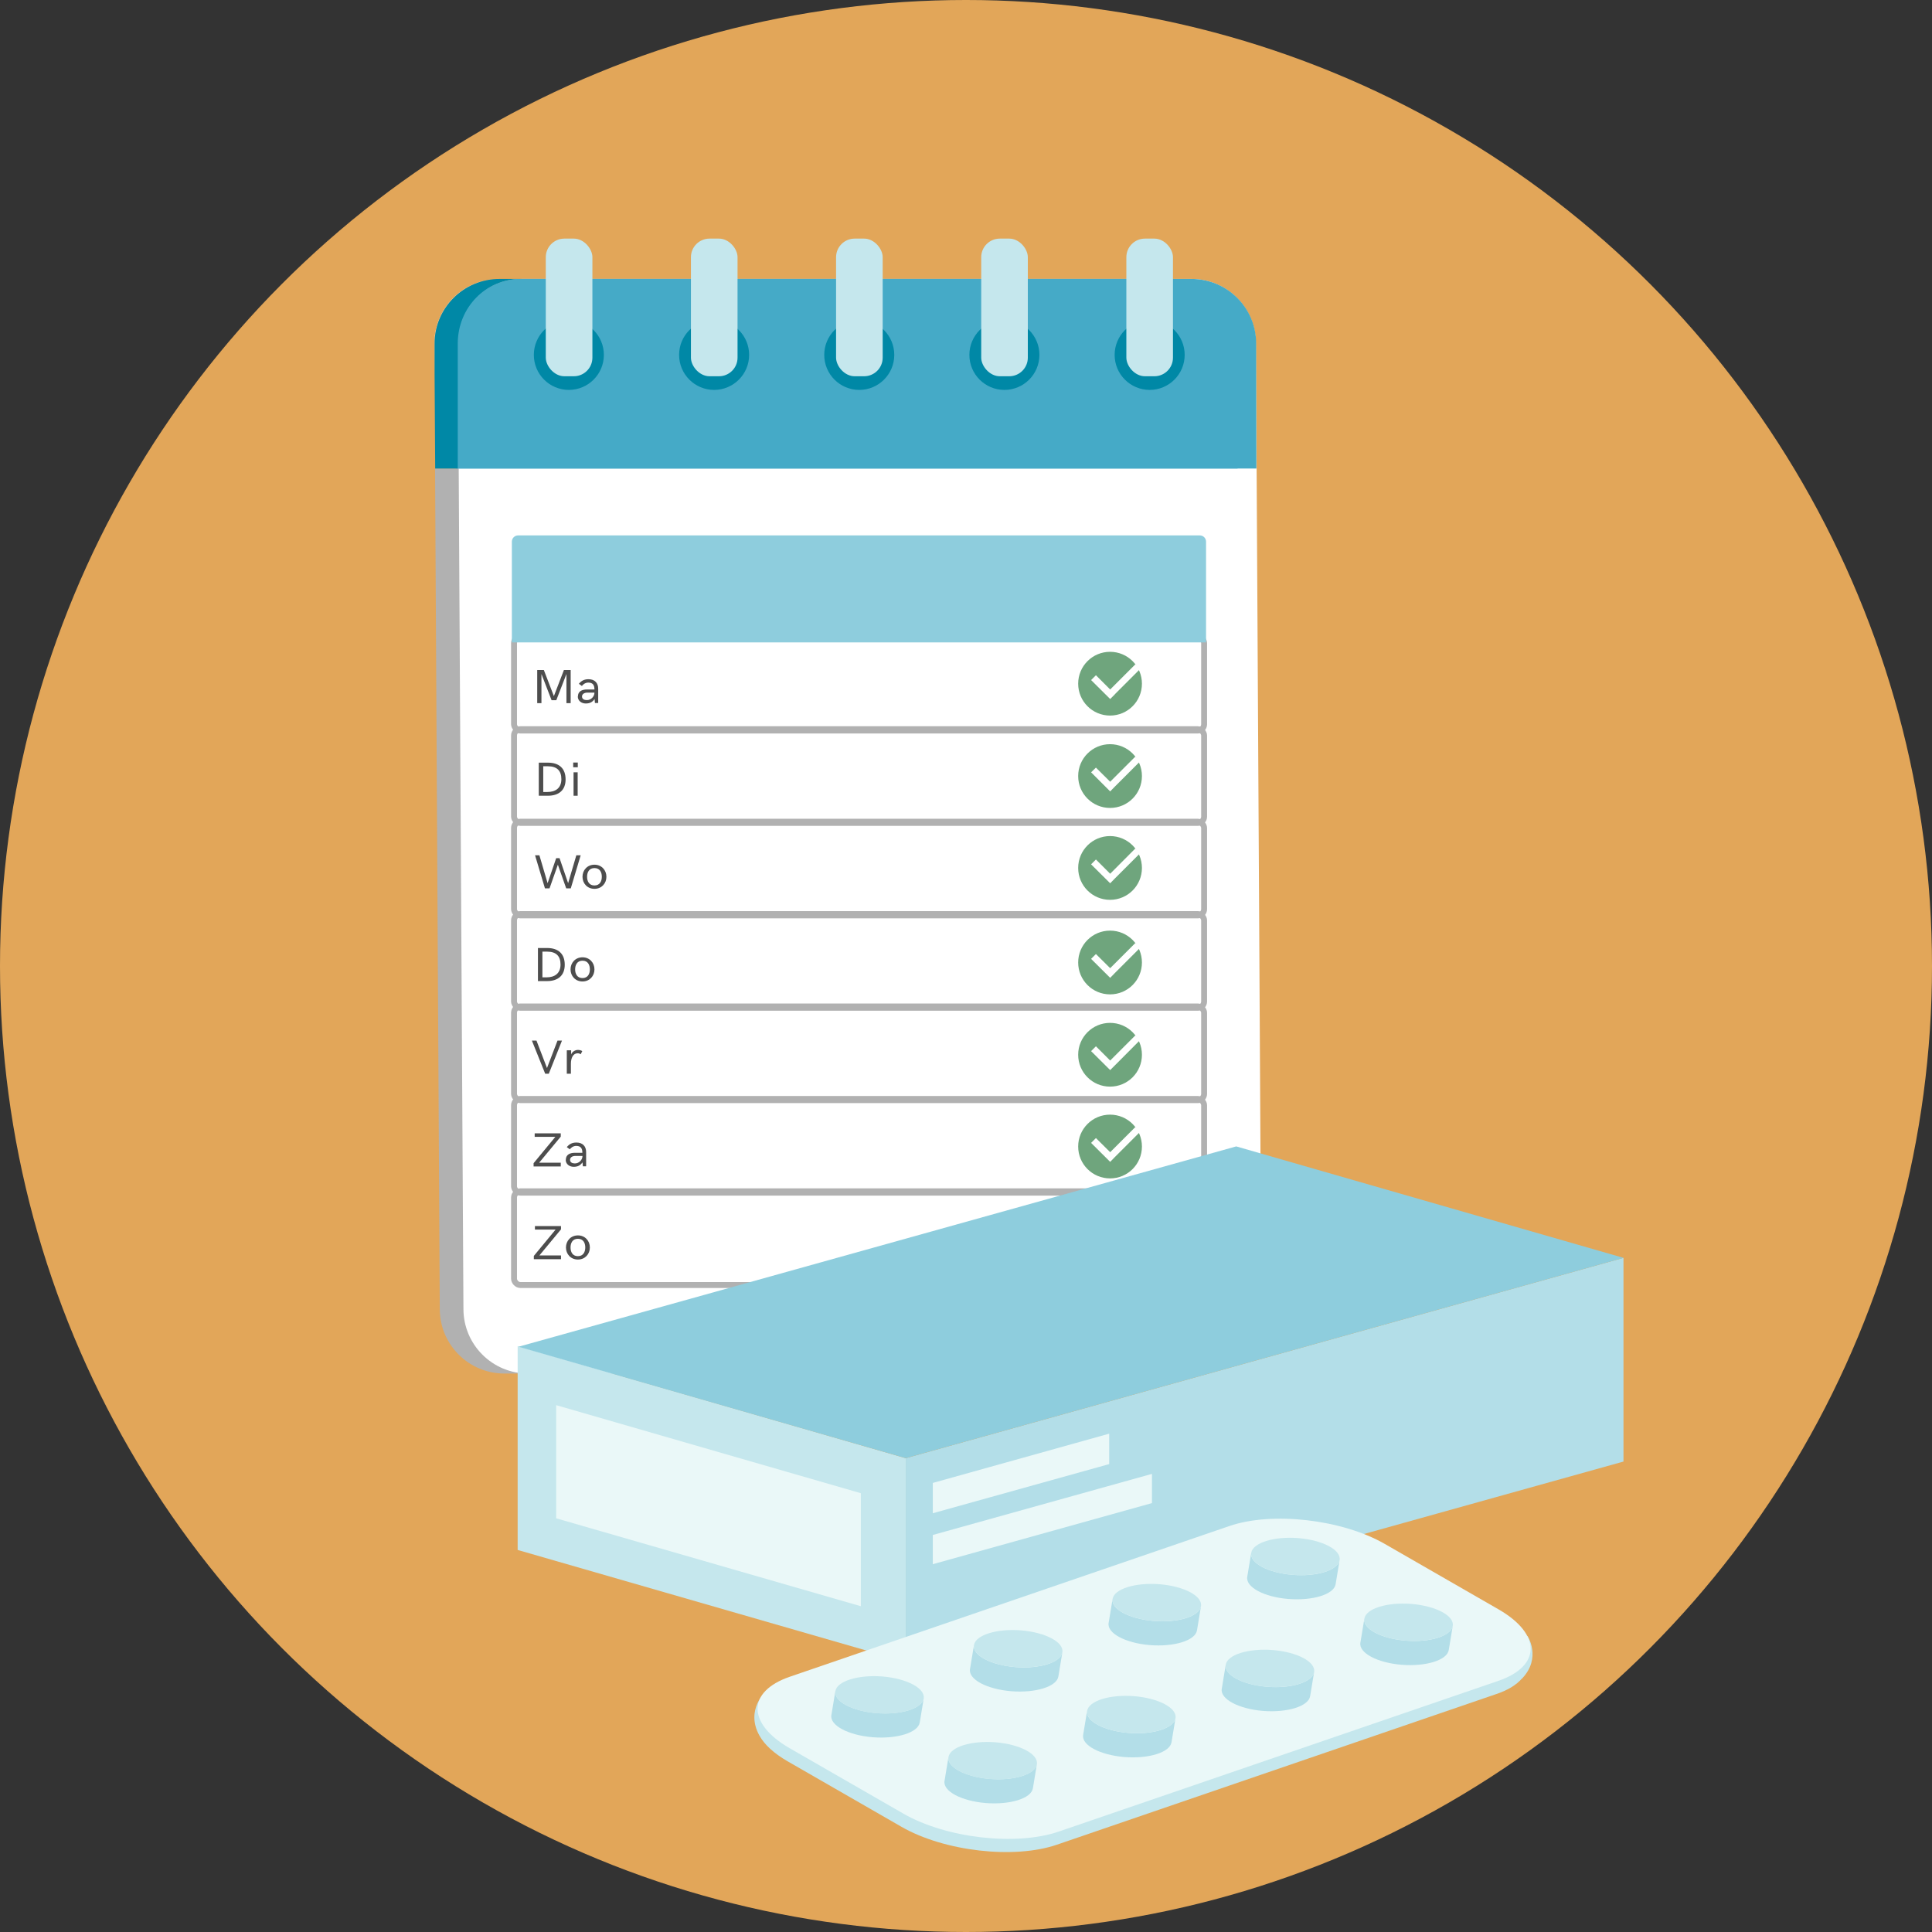<?xml version="1.0" encoding="UTF-8"?> <svg xmlns="http://www.w3.org/2000/svg" xmlns:xlink="http://www.w3.org/1999/xlink" id="Iconen" viewBox="0 0 160 160"><rect x="0" y="0" width="160" height="160" fill="#333333" stroke="none"/><defs><style> .cls-1, .cls-2 { fill: none; } .cls-3 { fill: #0088a6; } .cls-4 { fill: #4d4d4d; } .cls-2 { stroke: #b1b1b1; stroke-linecap: round; stroke-linejoin: round; stroke-width: .49px; } .cls-5 { fill: #b1b1b1; } .cls-6 { fill: #b3dee8; } .cls-7 { fill: #45aac7; } .cls-8 { clip-path: url(#clippath-1); } .cls-9 { clip-path: url(#clippath-3); } .cls-10 { clip-path: url(#clippath-4); } .cls-11 { clip-path: url(#clippath-2); } .cls-12 { clip-path: url(#clippath-6); } .cls-13 { clip-path: url(#clippath-5); } .cls-14 { fill: #fff; } .cls-15 { fill: #c5e7ed; } .cls-16 { fill: #eaf8f8; } .cls-17 { fill: #c5e7ed; } .cls-18 { fill: #8ecddd; } .cls-19 { fill: #8ecddd; } .cls-20 { fill: #6fa57d; } .cls-21 { clip-path: url(#clippath); } .cls-22 { fill: #e2a659; } .cls-23 { fill: #ececec; } </style><clipPath id="clippath"><rect class="cls-1" x="89.28" y="53.98" width="5.29" height="5.29"></rect></clipPath><clipPath id="clippath-1"><rect class="cls-1" x="89.28" y="61.62" width="5.29" height="5.29"></rect></clipPath><clipPath id="clippath-2"><rect class="cls-1" x="89.28" y="69.23" width="5.29" height="5.29"></rect></clipPath><clipPath id="clippath-3"><rect class="cls-1" x="89.28" y="77.06" width="5.29" height="5.29"></rect></clipPath><clipPath id="clippath-4"><rect class="cls-1" x="89.28" y="84.71" width="5.29" height="5.29"></rect></clipPath><clipPath id="clippath-5"><rect class="cls-1" x="89.28" y="92.3" width="5.29" height="5.29"></rect></clipPath><clipPath id="clippath-6"><rect class="cls-1" x="89.28" y="99.95" width="5.29" height="5.29"></rect></clipPath></defs><circle class="cls-22" cx="80" cy="80" r="80"></circle><g><g id="Kalender"><g><g><path class="cls-23" d="M41.37,23.1c-2.97,0-5.38,2.39-5.38,5.35v2.54l-.02-2.54c0-2.95,2.39-5.35,5.35-5.35h.05Z"></path><path class="cls-5" d="M102.5,108.4c0,2.95-2.39,5.35-5.35,5.35h-55.38c-2.95,0-5.35-2.39-5.35-5.35l-.39-69.6h1.75v-10.35c0-2.95,2.41-5.35,5.38-5.35h53.53c.15,0,.29,0,.43.02,2.75.22,4.91,2.52,4.91,5.33l.07,10.35.39,69.6Z"></path><path class="cls-14" d="M104.01,28.45l.45,79.95c0,2.95-2.39,5.35-5.35,5.35h-55.38c-2.95,0-5.35-2.39-5.35-5.35l-.45-79.95c0-2.95,2.39-5.35,5.35-5.35h55.38c2.95,0,5.35,2.39,5.35,5.35Z"></path><path class="cls-7" d="M104.03,28.45l.02,10.35H37.79v-10.35c0-2.95,2.4-5.35,5.36-5.35h55.52c2.96,0,5.36,2.39,5.36,5.35Z"></path><path class="cls-3" d="M43.17,23.1c-2.97,0-5.26,2.39-5.26,5.35v10.35h-1.87l-.05-7.81v-2.54c0-2.95,2.41-5.35,5.38-5.35h1.8Z"></path><path class="cls-7" d="M102.49,28.45v10.35H37.96v-10.35c0-2.95,2.24-5.35,5.21-5.35h53.93s.02,0,.03,0c2.96.02,5.35,2.4,5.35,5.35Z"></path></g><g><circle class="cls-3" cx="47.11" cy="29.39" r="2.9"></circle><circle class="cls-3" cx="59.14" cy="29.39" r="2.9"></circle><circle class="cls-3" cx="71.16" cy="29.39" r="2.9"></circle><circle class="cls-3" cx="83.18" cy="29.39" r="2.9"></circle><circle class="cls-3" cx="95.21" cy="29.39" r="2.9"></circle><g><rect class="cls-17" x="45.2" y="19.76" width="3.86" height="11.4" rx="1.54" ry="1.54"></rect><rect class="cls-17" x="57.22" y="19.76" width="3.86" height="11.4" rx="1.54" ry="1.54"></rect><rect class="cls-17" x="69.24" y="19.76" width="3.86" height="11.4" rx="1.54" ry="1.54"></rect><rect class="cls-17" x="81.26" y="19.76" width="3.86" height="11.4" rx="1.54" ry="1.54"></rect><rect class="cls-17" x="93.28" y="19.76" width="3.86" height="11.4" rx="1.54" ry="1.54"></rect></g></g></g><rect class="cls-2" x="42.57" y="52.74" width="57.15" height="7.76" rx=".52" ry=".52"></rect><path class="cls-19" d="M42.9,44.34h56.46c.29,0,.52.23.52.52v8.34h-57.49v-8.34c0-.29.23-.52.52-.52Z"></path><rect class="cls-2" x="42.57" y="60.39" width="57.15" height="7.76" rx=".52" ry=".52"></rect><rect class="cls-2" x="42.57" y="68.05" width="57.15" height="7.76" rx=".52" ry=".52"></rect><rect class="cls-2" x="42.57" y="75.7" width="57.15" height="7.76" rx=".52" ry=".52"></rect><rect class="cls-2" x="42.57" y="83.35" width="57.15" height="7.76" rx=".52" ry=".52"></rect><rect class="cls-2" x="42.57" y="91.01" width="57.15" height="7.76" rx=".52" ry=".52"></rect><rect class="cls-2" x="42.57" y="98.66" width="57.15" height="7.76" rx=".52" ry=".52"></rect><g><path class="cls-4" d="M44.48,55.49h.56l.83,2.16.83-2.16h.56v2.74h-.35v-2.41l-.84,2.17h-.39l-.84-2.17v2.41h-.35v-2.74Z"></path><path class="cls-4" d="M47.86,57.68c0-.41.31-.58.75-.58h.62c0-.36-.13-.57-.51-.57-.24,0-.43.14-.53.28l-.25-.18c.2-.25.44-.38.8-.38.51,0,.8.31.8.78v1.19h-.27l-.03-.33c-.18.26-.4.37-.73.37-.36,0-.66-.23-.66-.58ZM49.23,57.36h-.59c-.25,0-.44.12-.44.32,0,.22.19.3.4.3.36,0,.63-.31.63-.62Z"></path></g><g><path class="cls-4" d="M44.63,63.16h.75c.94,0,1.46.49,1.46,1.39,0,.86-.53,1.35-1.47,1.35h-.75v-2.74ZM45.33,65.59c.67,0,1.16-.32,1.16-1.06,0-.7-.36-1.07-1.11-1.07h-.39v2.13h.35Z"></path><path class="cls-4" d="M47.47,63.15h.38v.39h-.38v-.39ZM47.5,63.96h.34v1.94h-.34v-1.94Z"></path></g><g><path class="cls-4" d="M44.31,70.83h.36l.68,2.31.71-2.07h.28l.71,2.07.68-2.31h.36l-.82,2.74h-.38l-.69-1.96-.69,1.96h-.38l-.82-2.74Z"></path><path class="cls-4" d="M48.24,72.61c0-.55.4-1,.99-1s.99.45.99,1-.4,1-.99,1-.99-.45-.99-1ZM49.84,72.61c0-.38-.17-.72-.61-.72s-.61.34-.61.72.17.72.61.72.61-.35.61-.72Z"></path></g><g><path class="cls-4" d="M44.56,78.51h.75c.94,0,1.46.49,1.46,1.39,0,.86-.53,1.35-1.47,1.35h-.75v-2.74ZM45.26,80.94c.67,0,1.16-.32,1.16-1.06,0-.7-.36-1.07-1.11-1.07h-.39v2.13h.35Z"></path><path class="cls-4" d="M47.25,80.28c0-.55.4-1,.99-1s.99.45.99,1-.4,1-.99,1-.99-.45-.99-1ZM48.85,80.28c0-.38-.17-.72-.61-.72s-.61.35-.61.72.17.72.61.72.61-.35.61-.72Z"></path></g><g><path class="cls-4" d="M44.06,86.18h.37l.87,2.27.87-2.27h.37l-1.09,2.74h-.3l-1.1-2.74Z"></path><path class="cls-4" d="M46.96,86.98h.34v.35c.08-.24.34-.38.56-.38.11,0,.27.03.36.1l-.13.26c-.08-.06-.16-.08-.26-.08-.36,0-.55.38-.55.86v.83h-.34v-1.93Z"></path></g><g><path class="cls-4" d="M44.19,96.33l1.8-2.18h-1.71v-.29h2.16v.27l-1.79,2.16h1.79v.31h-2.25v-.26Z"></path><path class="cls-4" d="M46.86,96.05c0-.41.31-.58.75-.58h.62c0-.36-.13-.57-.51-.57-.24,0-.43.14-.53.28l-.25-.18c.2-.25.44-.38.8-.38.51,0,.8.31.8.78v1.19h-.27l-.03-.33c-.18.26-.4.37-.73.37-.36,0-.66-.23-.66-.58ZM48.24,95.73h-.59c-.25,0-.44.12-.44.32,0,.22.19.3.4.3.36,0,.63-.31.63-.62Z"></path></g><g><path class="cls-4" d="M44.21,104.01l1.8-2.18h-1.71v-.29h2.16v.27l-1.79,2.16h1.79v.31h-2.25v-.26Z"></path><path class="cls-4" d="M46.87,103.31c0-.55.4-1,.99-1s.99.45.99,1-.4,1-.99,1-.99-.45-.99-1ZM48.47,103.31c0-.38-.17-.72-.61-.72s-.61.34-.61.72.17.72.61.72.61-.35.61-.72Z"></path></g></g><g><g class="cls-21"><path class="cls-20" d="M91.93,59.26c1.46,0,2.64-1.18,2.64-2.64s-1.18-2.64-2.64-2.64-2.64,1.18-2.64,2.64,1.18,2.64,2.64,2.64"></path></g><polygon class="cls-14" points="94.03 55.01 91.94 57.1 90.76 55.92 90.36 56.32 91.94 57.89 92.33 57.5 92.33 57.49 94.42 55.4 94.03 55.01"></polygon></g><g><g class="cls-8"><path class="cls-20" d="M91.93,66.91c1.46,0,2.64-1.18,2.64-2.64s-1.18-2.64-2.64-2.64-2.64,1.18-2.64,2.64,1.18,2.64,2.64,2.64"></path></g><polygon class="cls-14" points="94.03 62.65 91.94 64.74 90.76 63.57 90.36 63.96 91.94 65.54 92.33 65.14 92.33 65.14 94.42 63.05 94.03 62.65"></polygon></g><g><g class="cls-11"><path class="cls-20" d="M91.93,74.52c1.46,0,2.64-1.18,2.64-2.64s-1.18-2.64-2.64-2.64-2.64,1.18-2.64,2.64,1.18,2.64,2.64,2.64"></path></g><polygon class="cls-14" points="94.03 70.26 91.94 72.36 90.76 71.18 90.36 71.58 91.94 73.15 92.33 72.75 92.33 72.75 94.42 70.66 94.03 70.26"></polygon></g><g><g class="cls-9"><path class="cls-20" d="M91.93,82.35c1.46,0,2.64-1.18,2.64-2.64s-1.18-2.64-2.64-2.64-2.64,1.18-2.64,2.64,1.18,2.64,2.64,2.64"></path></g><polygon class="cls-14" points="94.03 78.09 91.94 80.18 90.76 79.01 90.36 79.41 91.94 80.98 92.33 80.58 92.33 80.58 94.42 78.49 94.03 78.09"></polygon></g><g><g class="cls-10"><path class="cls-20" d="M91.93,89.99c1.46,0,2.64-1.18,2.64-2.64s-1.18-2.64-2.64-2.64-2.64,1.18-2.64,2.64,1.18,2.64,2.64,2.64"></path></g><polygon class="cls-14" points="94.03 85.74 91.94 87.83 90.76 86.65 90.36 87.05 91.94 88.62 92.33 88.23 92.33 88.23 94.42 86.13 94.03 85.74"></polygon></g><g><g class="cls-13"><path class="cls-20" d="M91.93,97.59c1.46,0,2.64-1.18,2.64-2.64s-1.18-2.64-2.64-2.64-2.64,1.18-2.64,2.64,1.18,2.64,2.64,2.64"></path></g><polygon class="cls-14" points="94.03 93.33 91.94 95.42 90.76 94.25 90.36 94.65 91.94 96.22 92.33 95.82 92.33 95.82 94.42 93.73 94.03 93.33"></polygon></g><g><g class="cls-12"><path class="cls-20" d="M91.93,105.23c1.46,0,2.64-1.18,2.64-2.64s-1.18-2.64-2.64-2.64-2.64,1.18-2.64,2.64,1.18,2.64,2.64,2.64"></path></g><polygon class="cls-14" points="94.03 100.98 91.94 103.07 90.76 101.89 90.36 102.29 91.94 103.86 92.33 103.47 92.33 103.47 94.42 101.37 94.03 100.98"></polygon></g></g><g><polygon class="cls-15" points="75.01 137.63 42.87 128.36 42.87 111.48 75.01 120.76 75.01 137.63"></polygon><polygon class="cls-16" points="71.29 123.66 71.29 133.02 46.06 125.74 46.06 116.37 71.29 123.66"></polygon><polygon class="cls-6" points="75.01 137.63 134.45 121.04 134.45 104.17 75.01 120.76 75.01 137.63"></polygon><polygon class="cls-16" points="91.86 118.73 91.86 121.25 77.25 125.32 77.25 122.81 91.86 118.73"></polygon><polygon class="cls-16" points="77.25 127.12 95.4 122.06 95.4 124.48 77.25 129.54 77.25 127.12"></polygon><polygon class="cls-18" points="42.94 111.53 102.38 94.94 134.45 104.17 75.01 120.76 42.94 111.53"></polygon><g><path class="cls-15" d="M63.45,140.03l.7.41c.32-.18.68-.34,1.09-.48l36.4-12.48c3.55-1.22,9.34-.55,12.87,1.48l9.44,5.43c.76.44,1.34.9,1.78,1.38l.77-.29s1.19,1.81-.45,3.53c0,0-.02.01-.03.02-.44.5-1.13.94-2.09,1.26l-36.4,12.48c-3.55,1.22-9.34.55-12.87-1.48l-9.44-5.43c-1.14-.66-1.91-1.38-2.31-2.1,0-.01-.01-.02-.02-.03-1.2-2.16.57-3.7.57-3.7Z"></path><path class="cls-16" d="M87.69,151.68l36.4-12.48c3.55-1.22,3.56-3.87.03-5.91l-9.44-5.43c-3.53-2.03-9.32-2.7-12.87-1.48l-36.4,12.48c-3.55,1.22-3.56,3.87-.03,5.91l9.44,5.43c3.53,2.03,9.32,2.7,12.87,1.48Z"></path><g><g><path class="cls-6" d="M116.4,135.87c2.02.17,3.77-.38,3.91-1.22l-.33,2c-.14.84-1.89,1.38-3.91,1.22-2.02-.17-3.54-.98-3.41-1.82l.33-2c-.14.84,1.39,1.65,3.41,1.82Z"></path><path class="cls-15" d="M116.9,132.83c2.02.17,3.55.98,3.41,1.82-.14.84-1.89,1.38-3.91,1.22-2.02-.17-3.54-.98-3.41-1.82.14-.84,1.89-1.38,3.91-1.22Z"></path></g><g><path class="cls-6" d="M107.03,130.42c2.02.17,3.77-.38,3.91-1.22l-.33,2c-.14.84-1.89,1.38-3.91,1.22s-3.54-.98-3.41-1.82l.33-2c-.14.84,1.39,1.65,3.41,1.82Z"></path><path class="cls-15" d="M107.53,127.38c2.02.17,3.55.98,3.41,1.82s-1.89,1.38-3.91,1.22c-2.02-.17-3.54-.98-3.41-1.82.14-.84,1.89-1.38,3.91-1.22Z"></path></g><g><path class="cls-6" d="M104.92,139.69c2.02.17,3.77-.38,3.91-1.22l-.33,2c-.14.84-1.89,1.38-3.91,1.22-2.02-.17-3.54-.98-3.41-1.82l.33-2c-.14.84,1.39,1.65,3.41,1.82Z"></path><path class="cls-15" d="M105.42,136.65c2.02.17,3.55.98,3.41,1.82-.14.84-1.89,1.38-3.91,1.22s-3.54-.98-3.41-1.82,1.89-1.38,3.91-1.22Z"></path></g><g><path class="cls-6" d="M95.55,134.24c2.02.17,3.77-.38,3.91-1.22l-.33,2c-.14.84-1.89,1.38-3.91,1.22-2.02-.17-3.54-.98-3.41-1.82l.33-2c-.14.84,1.39,1.65,3.41,1.82Z"></path><path class="cls-15" d="M96.05,131.2c2.02.17,3.55.98,3.41,1.82s-1.89,1.38-3.91,1.22c-2.02-.17-3.54-.98-3.41-1.82s1.89-1.38,3.91-1.22Z"></path></g></g><g><g><path class="cls-6" d="M93.44,143.51c2.02.17,3.77-.38,3.91-1.22l-.33,2c-.14.84-1.89,1.38-3.91,1.22-2.02-.17-3.54-.98-3.41-1.82l.33-2c-.14.84,1.39,1.65,3.41,1.82Z"></path><path class="cls-15" d="M93.94,140.47c2.02.17,3.55.98,3.41,1.82s-1.89,1.38-3.91,1.22c-2.02-.17-3.54-.98-3.41-1.82.14-.84,1.89-1.38,3.91-1.22Z"></path></g><g><path class="cls-6" d="M84.07,138.06c2.02.17,3.77-.38,3.91-1.22l-.33,2c-.14.84-1.89,1.38-3.91,1.22-2.02-.17-3.54-.98-3.41-1.82l.33-2c-.14.84,1.39,1.65,3.41,1.82Z"></path><path class="cls-15" d="M84.57,135.02c2.02.17,3.55.98,3.41,1.82s-1.89,1.38-3.91,1.22c-2.02-.17-3.54-.98-3.41-1.82.14-.84,1.89-1.38,3.91-1.22Z"></path></g><g><path class="cls-6" d="M81.96,147.32c2.02.17,3.77-.38,3.91-1.22l-.33,2c-.14.84-1.89,1.38-3.91,1.22-2.02-.17-3.54-.98-3.41-1.82l.33-2c-.14.84,1.39,1.65,3.41,1.82Z"></path><path class="cls-15" d="M82.46,144.29c2.02.17,3.55.98,3.41,1.82-.14.84-1.89,1.38-3.91,1.22-2.02-.17-3.54-.98-3.41-1.82.14-.84,1.89-1.38,3.91-1.22Z"></path></g><g><path class="cls-6" d="M72.59,141.87c2.02.17,3.77-.38,3.91-1.22l-.33,2c-.14.84-1.89,1.38-3.91,1.22-2.02-.17-3.54-.98-3.41-1.82l.33-2c-.14.84,1.39,1.65,3.41,1.82Z"></path><path class="cls-15" d="M73.09,138.84c2.02.17,3.54.98,3.41,1.82-.14.84-1.89,1.38-3.91,1.22-2.02-.17-3.54-.98-3.41-1.82s1.89-1.38,3.91-1.22Z"></path></g></g></g></g></svg> 